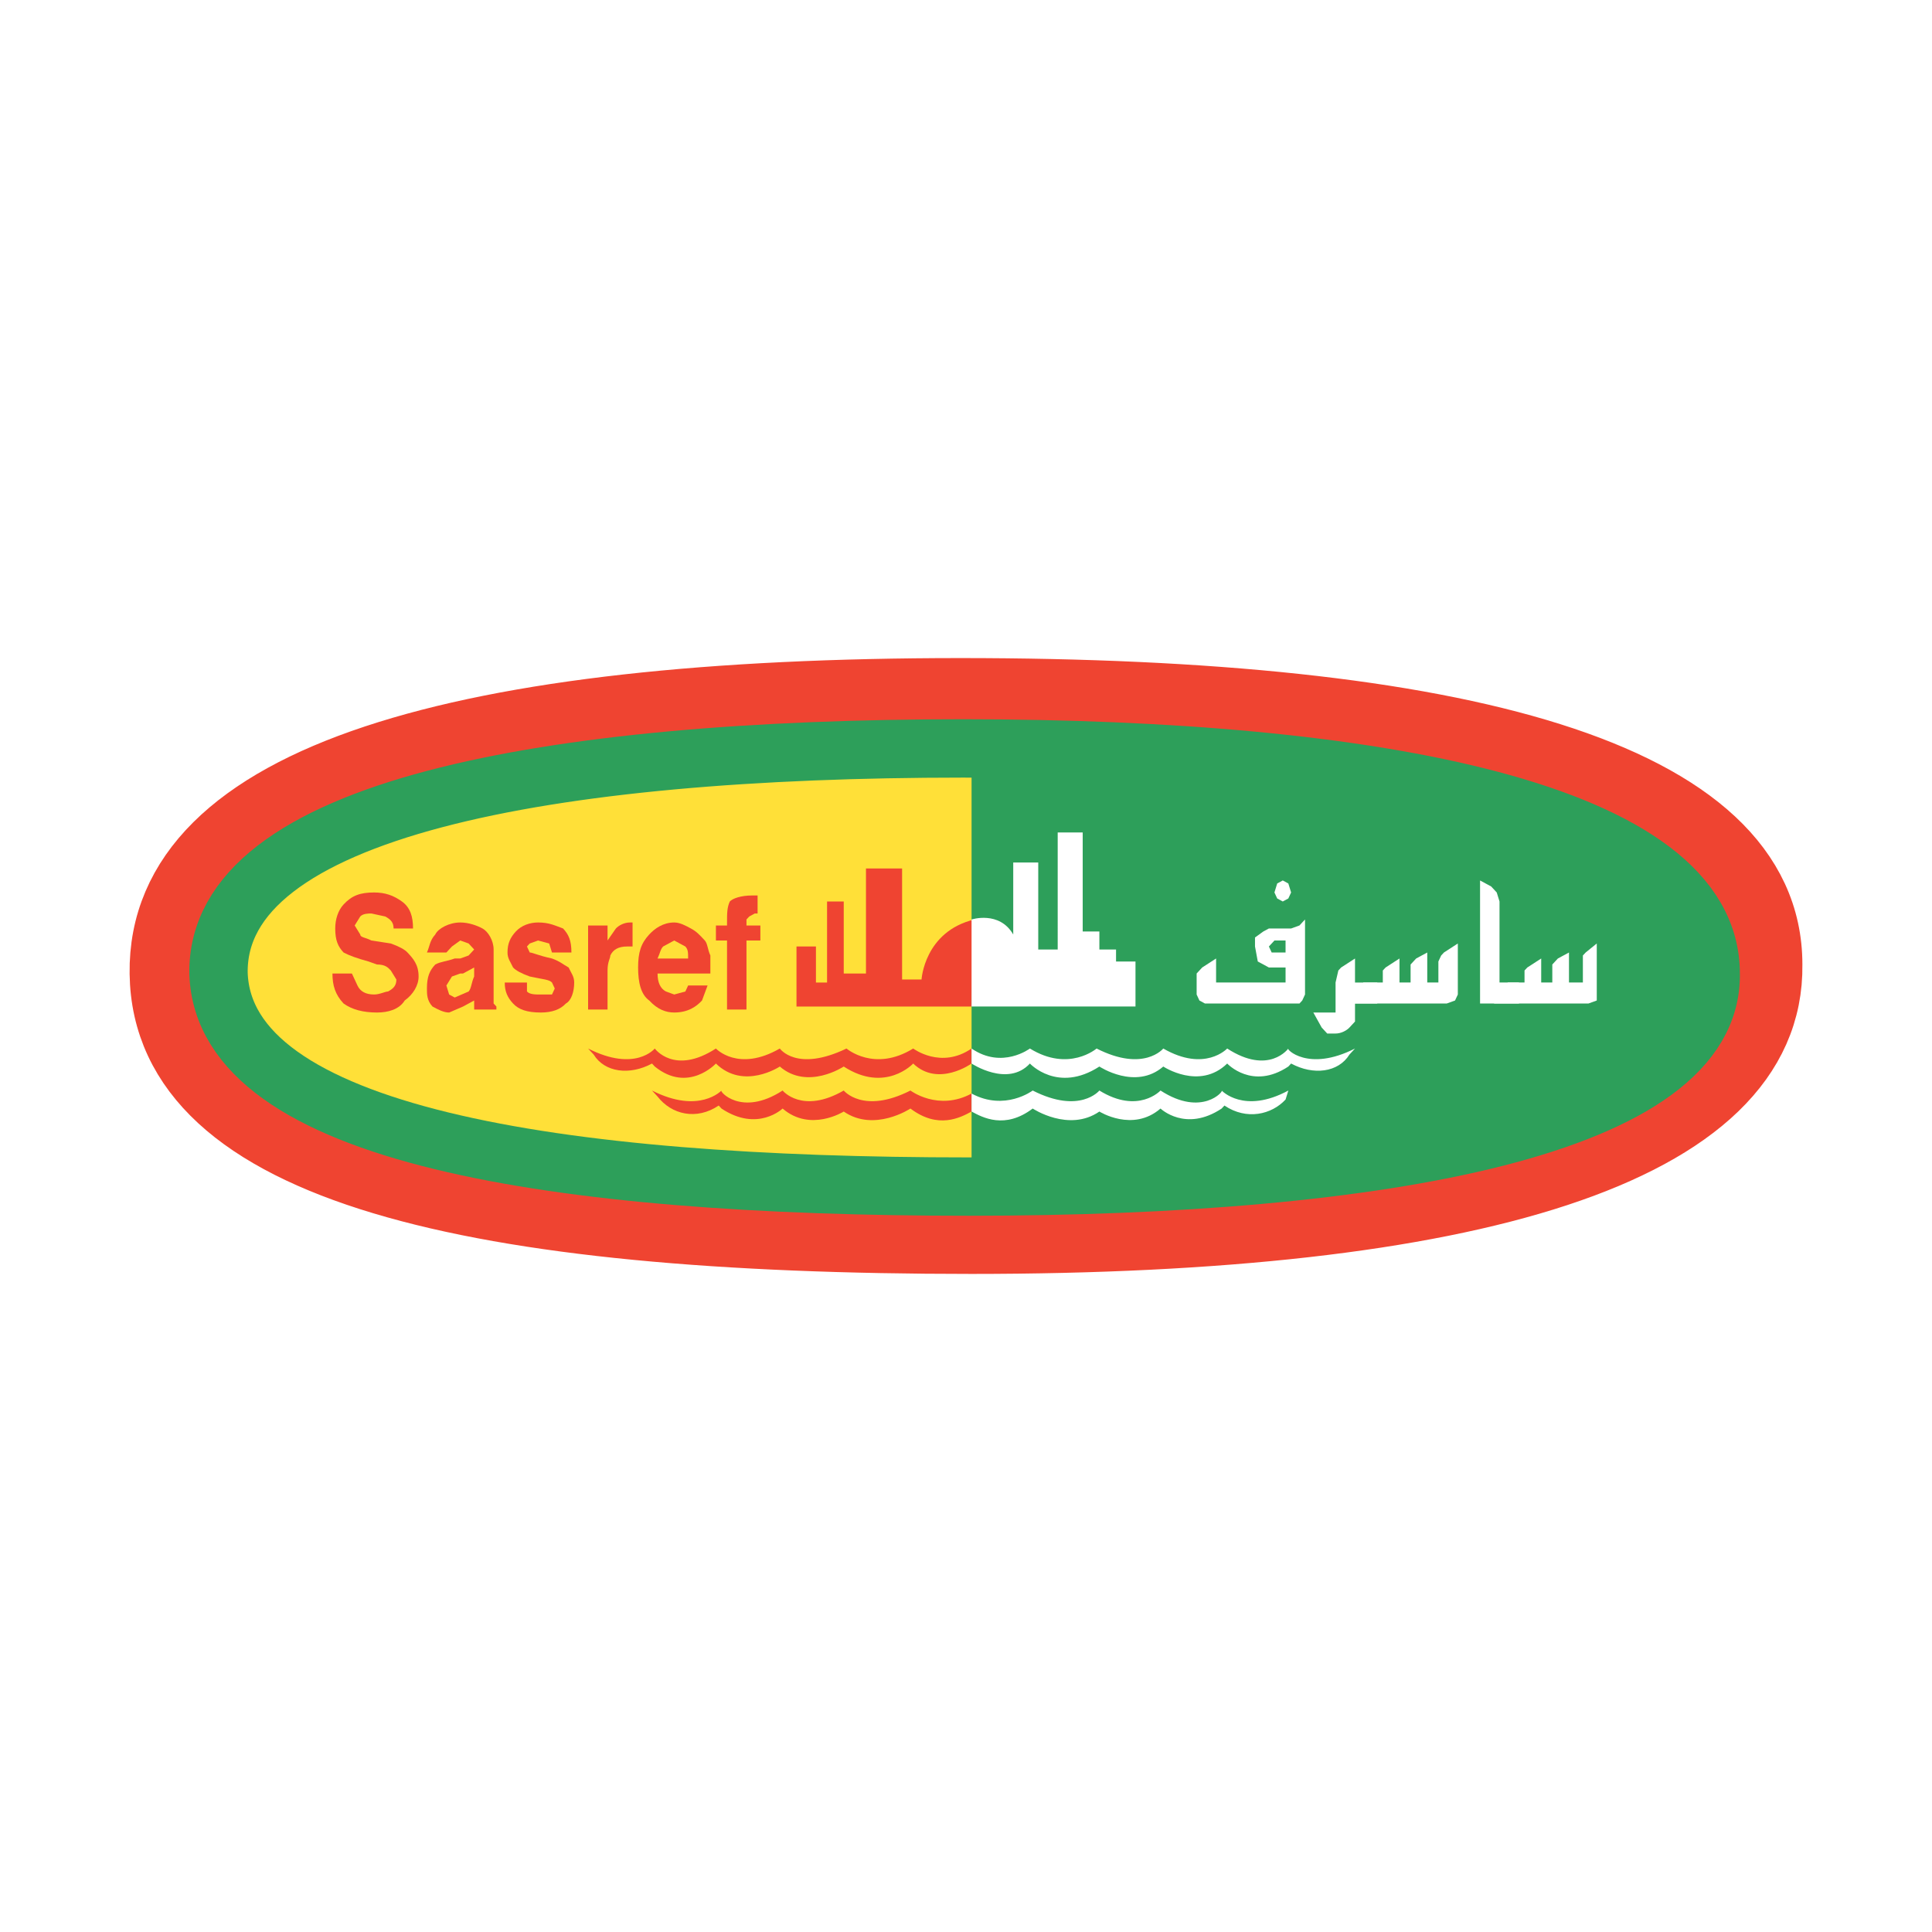 <?xml version="1.0" encoding="utf-8"?>
<!-- Generator: Adobe Illustrator 13.0.0, SVG Export Plug-In . SVG Version: 6.00 Build 14948)  -->
<!DOCTYPE svg PUBLIC "-//W3C//DTD SVG 1.0//EN" "http://www.w3.org/TR/2001/REC-SVG-20010904/DTD/svg10.dtd">
<svg version="1.0" id="Layer_1" xmlns="http://www.w3.org/2000/svg" xmlns:xlink="http://www.w3.org/1999/xlink" x="0px" y="0px"
	 width="192.756px" height="192.756px" viewBox="0 0 192.756 192.756" enable-background="new 0 0 192.756 192.756"
	 xml:space="preserve">
<g>
	<polygon fill-rule="evenodd" clip-rule="evenodd" fill="#FFFFFF" points="0,0 192.756,0 192.756,192.756 0,192.756 0,0 	"/>
	<path fill-rule="evenodd" clip-rule="evenodd" fill="#FFFFFF" d="M96.933,123.773c49.348,0,79.843-8.682,79.565-27.545
		c0-19.162-31.327-27.246-80.674-27.246c-49.348,0-79.843,8.384-79.566,28.145C16.535,116.887,47.585,123.773,96.933,123.773
		L96.933,123.773z"/>
	<path fill="none" stroke="#EF4431" stroke-width="6.653" stroke-miterlimit="2.613" d="M96.933,123.773
		c49.348,0,79.843-8.682,79.565-27.545c0-19.162-31.327-27.246-80.674-27.246c-49.348,0-79.843,8.384-79.566,28.145
		C16.535,116.887,47.585,123.773,96.933,123.773"/>
	<path fill-rule="evenodd" clip-rule="evenodd" fill="#FFE038" d="M96.933,113.594V77.366V74.97
		c-36.595,0-74.576,6.288-74.576,20.958c0.277,18.563,37.704,21.558,74.576,21.558V113.594L96.933,113.594z"/>
	<path fill="none" stroke="#FFE038" stroke-width="0.706" stroke-miterlimit="2.613" d="M96.933,113.594V77.366V74.97
		c-36.595,0-74.576,6.288-74.576,20.958c0.277,18.563,37.704,21.558,74.576,21.558V113.594"/>
	<path fill-rule="evenodd" clip-rule="evenodd" fill="#2D9F5A" d="M96.933,113.893V75.569c36.595,0,73.744,6.587,74.021,20.659
		c0.276,16.467-37.427,21.858-74.021,21.858V113.893L96.933,113.893z"/>
	<path fill-rule="evenodd" clip-rule="evenodd" fill="#EF4431" d="M34.278,100.121c0.832,0.598,1.94,0.898,3.327,0.898
		c1.109,0,2.218-0.301,2.772-1.199c0.832-0.598,1.386-1.496,1.386-2.395c0-1.198-0.554-1.796-1.109-2.395
		c-0.277-0.3-0.832-0.599-1.663-0.898l-1.941-0.299c-0.554-0.299-1.109-0.299-1.109-0.599l-0.554-0.898l0.554-0.898
		c0.277-0.3,0.832-0.3,1.109-0.3l1.386,0.3c0.555,0.299,0.832,0.599,0.832,1.198h1.94c0-1.198-0.277-2.096-1.109-2.695
		c-0.832-0.599-1.664-0.898-2.772-0.898c-1.386,0-2.218,0.299-3.049,1.197c-0.555,0.599-0.832,1.497-0.832,2.396
		c0,1.197,0.277,1.796,0.832,2.395c0.555,0.299,1.386,0.599,2.495,0.898l0.832,0.299c0.832,0,1.109,0.3,1.386,0.599l0.555,0.897
		c0,0.6-0.277,0.898-0.832,1.197c-0.278,0-0.832,0.301-1.387,0.301c-0.831,0-1.386-0.301-1.663-0.898l-0.555-1.197h-1.94
		C33.169,98.324,33.446,99.223,34.278,100.121L34.278,100.121z"/>
	<path fill-rule="evenodd" clip-rule="evenodd" fill="#EF4431" d="M46.753,98.922l-1.386,0.6l-0.555-0.299l-0.277-0.898l0.554-0.898
		l0.832-0.299h0.277l0.555-0.3l0.554-0.299v0.898C47.03,98.025,47.03,98.623,46.753,98.922L46.753,98.922z M43.427,96.228
		c-0.555,0.599-0.832,1.198-0.832,2.395c0,0.6,0,1.197,0.554,1.797c0.555,0.299,1.109,0.6,1.664,0.6l1.386-0.6l1.109-0.6v0.301
		v0.598h2.218v-0.299l-0.277-0.299v-0.6v-4.791c0-0.898-0.555-1.796-1.109-2.095c-0.555-0.3-1.386-0.599-2.218-0.599
		c-1.109,0-2.218,0.599-2.495,1.198c-0.555,0.599-0.555,1.197-0.832,1.796h1.941l0.554-0.599l0.832-0.599l0.832,0.299l0.554,0.599
		l-0.554,0.599l-0.832,0.299h-0.555C44.536,95.929,43.98,95.929,43.427,96.228L43.427,96.228z"/>
	<path fill-rule="evenodd" clip-rule="evenodd" fill="#EF4431" d="M51.189,100.121c0.554,0.598,1.386,0.898,2.772,0.898
		c1.109,0,1.94-0.301,2.495-0.898c0.555-0.301,0.832-1.199,0.832-2.096c0-0.6-0.277-0.898-0.555-1.498
		c-0.554-0.3-0.832-0.599-1.663-0.898c-1.386-0.299-1.941-0.599-2.218-0.599l-0.277-0.599l0.277-0.299l0.832-0.299l1.109,0.299
		l0.277,0.898h1.941c0-1.198-0.278-1.796-0.832-2.395c-0.832-0.3-1.386-0.599-2.495-0.599c-0.832,0-1.664,0.299-2.218,0.898
		c-0.555,0.599-0.832,1.198-0.832,2.096c0,0.599,0.277,0.898,0.555,1.497c0.277,0.299,0.832,0.599,1.664,0.898
		c1.386,0.299,1.94,0.299,2.218,0.6l0.277,0.598l-0.277,0.6h-1.109c-0.555,0-1.109,0-1.386-0.301v-0.896h-2.218
		C50.357,98.922,50.634,99.521,51.189,100.121L51.189,100.121z"/>
	<path fill-rule="evenodd" clip-rule="evenodd" fill="#EF4431" d="M62.833,92.037h0.277v2.395h-0.277h-0.277
		c-0.832,0-1.386,0.299-1.664,0.898c0,0.299-0.277,0.599-0.277,1.497v3.892h-1.94v-8.383h1.94v1.497l0.832-1.197
		C61.724,92.336,62.278,92.037,62.833,92.037L62.833,92.037z"/>
	<path fill-rule="evenodd" clip-rule="evenodd" fill="#EF4431" d="M68.377,94.432c0.277,0.299,0.277,0.599,0.277,1.198h-3.05
		c0.277-0.599,0.277-0.898,0.555-1.198l1.109-0.599L68.377,94.432L68.377,94.432z M64.773,93.234
		c-0.832,0.898-1.109,1.796-1.109,3.293c0,1.498,0.277,2.695,1.109,3.292c0.832,0.898,1.664,1.199,2.495,1.199
		c1.386,0,2.218-0.6,2.772-1.199l0.555-1.496h-1.94l-0.277,0.598l-1.109,0.301l-0.832-0.301c-0.555-0.299-0.832-0.896-0.832-1.795
		h5.268c0-0.599,0-1.198,0-1.797c-0.277-0.599-0.277-1.198-0.554-1.497c-0.555-0.599-0.832-0.898-1.387-1.197
		c-0.554-0.3-1.108-0.599-1.663-0.599C66.16,92.037,65.328,92.636,64.773,93.234L64.773,93.234z"/>
	<path fill-rule="evenodd" clip-rule="evenodd" fill="#EF4431" d="M75.031,89.342h0.277h0.277v1.796h-0.277l-0.555,0.3l-0.277,0.299
		v0.599h1.386v1.497h-1.386v6.886h-1.94v-6.886h-1.109v-1.497h1.109v-0.299c0-0.898,0-1.497,0.277-2.096
		C73.09,89.641,73.922,89.342,75.031,89.342L75.031,89.342z"/>
	<path fill-rule="evenodd" clip-rule="evenodd" fill="#EF4431" d="M79.466,100.42v-5.988h1.941v3.594h1.109v-8.084h1.664v7.186
		h2.218v-10.48h3.604v11.078h1.94c0,0,0.278-4.79,5.268-5.988l-0.277,8.683H79.466L79.466,100.42z"/>
	<path fill-rule="evenodd" clip-rule="evenodd" fill="#FFFFFF" d="M96.933,100.42v-8.683c0,0,2.772-0.898,4.158,1.498v-7.186h2.495
		v8.683h1.941V83.055h2.494v9.88h1.664v1.796h1.663v1.198h1.94v4.491H96.933L96.933,100.42z"/>
	<path fill-rule="evenodd" clip-rule="evenodd" fill="#EF4431" d="M65.051,106.109c-2.218,1.197-4.713,0.898-5.822-0.898l-0.555-0.6
		c4.713,2.396,6.654,0,6.654,0s1.94,2.695,6.099,0c0,0,2.218,2.396,6.376,0c0,0,1.663,2.396,6.654,0c0,0,2.772,2.396,6.653,0
		c0,0,2.772,2.096,5.822,0v1.498c0,0-3.327,2.395-5.822,0c0,0-2.772,2.994-6.931,0.299c0,0-3.604,2.395-6.376,0
		c0,0-3.604,2.395-6.376-0.299c0,0-2.772,2.994-6.099,0.299L65.051,106.109L65.051,106.109z"/>
	<path fill-rule="evenodd" clip-rule="evenodd" fill="#FFFFFF" d="M128.814,106.109c2.218,1.197,4.713,0.898,5.822-0.898l0.554-0.6
		c-4.713,2.396-6.931,0-6.653,0c0,0-1.94,2.695-6.1,0c0,0-2.218,2.396-6.376,0c0,0-1.94,2.396-6.653,0c0,0-2.772,2.396-6.654,0
		c0,0-2.771,2.096-5.821,0v1.498c0,0,3.604,2.395,5.821,0c0,0,2.773,2.994,6.932,0.299c0,0,3.604,2.395,6.376,0
		c0,0,3.604,2.395,6.376-0.299c0,0,2.495,2.693,6.1,0.299L128.814,106.109L128.814,106.109z"/>
	<path fill-rule="evenodd" clip-rule="evenodd" fill="#EF4431" d="M96.933,110.898v-1.795c-3.327,1.795-6.099-0.301-6.099-0.301
		c-4.713,2.396-6.654,0-6.654,0c-4.158,2.396-6.099,0-6.099,0c-4.159,2.695-6.376,0-6.099,0c0,0-2.218,2.396-6.931,0l0.554,0.6
		c1.387,1.797,3.882,2.395,6.1,0.898l0.277,0.299c3.604,2.396,6.099,0,6.099,0c2.772,2.396,6.099,0.299,6.099,0.299
		c3.049,2.098,6.654-0.299,6.654-0.299C93.605,112.695,95.824,111.498,96.933,110.898L96.933,110.898L96.933,110.898z"/>
	<path fill-rule="evenodd" clip-rule="evenodd" fill="#FFFFFF" d="M96.933,110.898v-1.795c3.326,1.795,6.099-0.301,6.099-0.301
		c4.713,2.396,6.654,0,6.654,0c3.881,2.396,6.099,0,6.099,0c4.158,2.695,6.377,0,6.1,0c0,0,2.218,2.396,6.653,0l-0.277,0.898
		c-1.386,1.498-3.881,2.096-6.099,0.6l-0.277,0.299c-3.604,2.396-6.1,0-6.1,0c-2.772,2.396-6.099,0.299-6.099,0.299
		c-3.05,2.098-6.654-0.299-6.654-0.299C100.259,112.695,98.041,111.498,96.933,110.898L96.933,110.898L96.933,110.898z"/>
	<path fill="none" stroke="#2D9F5A" stroke-width="5.822" stroke-miterlimit="2.613" d="M96.655,118.385
		c41.308,0,74.299-5.988,74.021-21.258c0-16.168-33.545-22.456-74.576-22.456c-41.308,0-74.575,5.988-74.298,22.456
		C22.357,113.295,55.625,118.385,96.655,118.385"/>
	<path fill-rule="evenodd" clip-rule="evenodd" fill="#FFFFFF" d="M120.22,100.121l-0.554-0.301l-0.277-0.598v-1.498v-0.598
		l0.554-0.599l1.387-0.898v2.396h6.931v-1.498h-1.663l-1.109-0.599l-0.277-1.497v-0.898l0.832-0.599l0.555-0.299h2.218l0.831-0.3
		l0.555-0.599v6.886v0.6l-0.277,0.598l-0.277,0.301H120.22L120.22,100.121z M128.537,89.641l-0.555,0.3l-0.555-0.3l-0.276-0.599
		l0.276-0.898l0.555-0.3l0.555,0.3l0.277,0.898L128.537,89.641L128.537,89.641z M128.26,95.031v-1.198h-1.108l-0.277,0.299
		l-0.277,0.299l0.277,0.599h0.277H128.26L128.26,95.031z"/>
	<path fill-rule="evenodd" clip-rule="evenodd" fill="#FFFFFF" d="M137.408,100.121h-2.218v0.898v0.898l-0.554,0.598
		c-0.277,0.299-0.832,0.6-1.387,0.6h-0.832l-0.554-0.6l-0.832-1.496h2.218v-2.994l0.277-1.198l0.277-0.299l0,0l1.386-0.898v2.396
		h2.218V100.121L137.408,100.121z"/>
	<polygon fill-rule="evenodd" clip-rule="evenodd" fill="#FFFFFF" points="136.022,98.025 137.963,98.025 137.963,96.827 
		138.24,96.528 139.627,95.629 139.627,98.025 140.735,98.025 140.735,96.228 141.013,95.929 141.29,95.629 142.398,95.031 
		142.398,98.025 143.508,98.025 143.508,95.929 143.785,95.33 144.062,95.031 145.448,94.132 145.448,99.223 145.171,99.82 
		144.34,100.121 134.913,100.121 136.022,98.025 	"/>
	<polygon fill-rule="evenodd" clip-rule="evenodd" fill="#FFFFFF" points="151.547,100.121 147.666,100.121 147.666,87.845 
		148.775,88.444 149.053,88.743 149.329,89.042 149.607,89.941 149.607,98.025 151.547,98.025 151.547,100.121 	"/>
	<polygon fill-rule="evenodd" clip-rule="evenodd" fill="#FFFFFF" points="150.438,98.025 152.102,98.025 152.102,96.827 
		152.379,96.528 153.766,95.629 153.766,98.025 154.874,98.025 154.874,96.228 155.151,95.929 155.429,95.629 156.538,95.031 
		156.538,98.025 157.924,98.025 157.924,95.33 158.201,95.031 159.31,94.132 159.31,99.223 159.31,99.82 158.479,100.121 
		149.053,100.121 150.438,98.025 	"/>
</g>
</svg>

